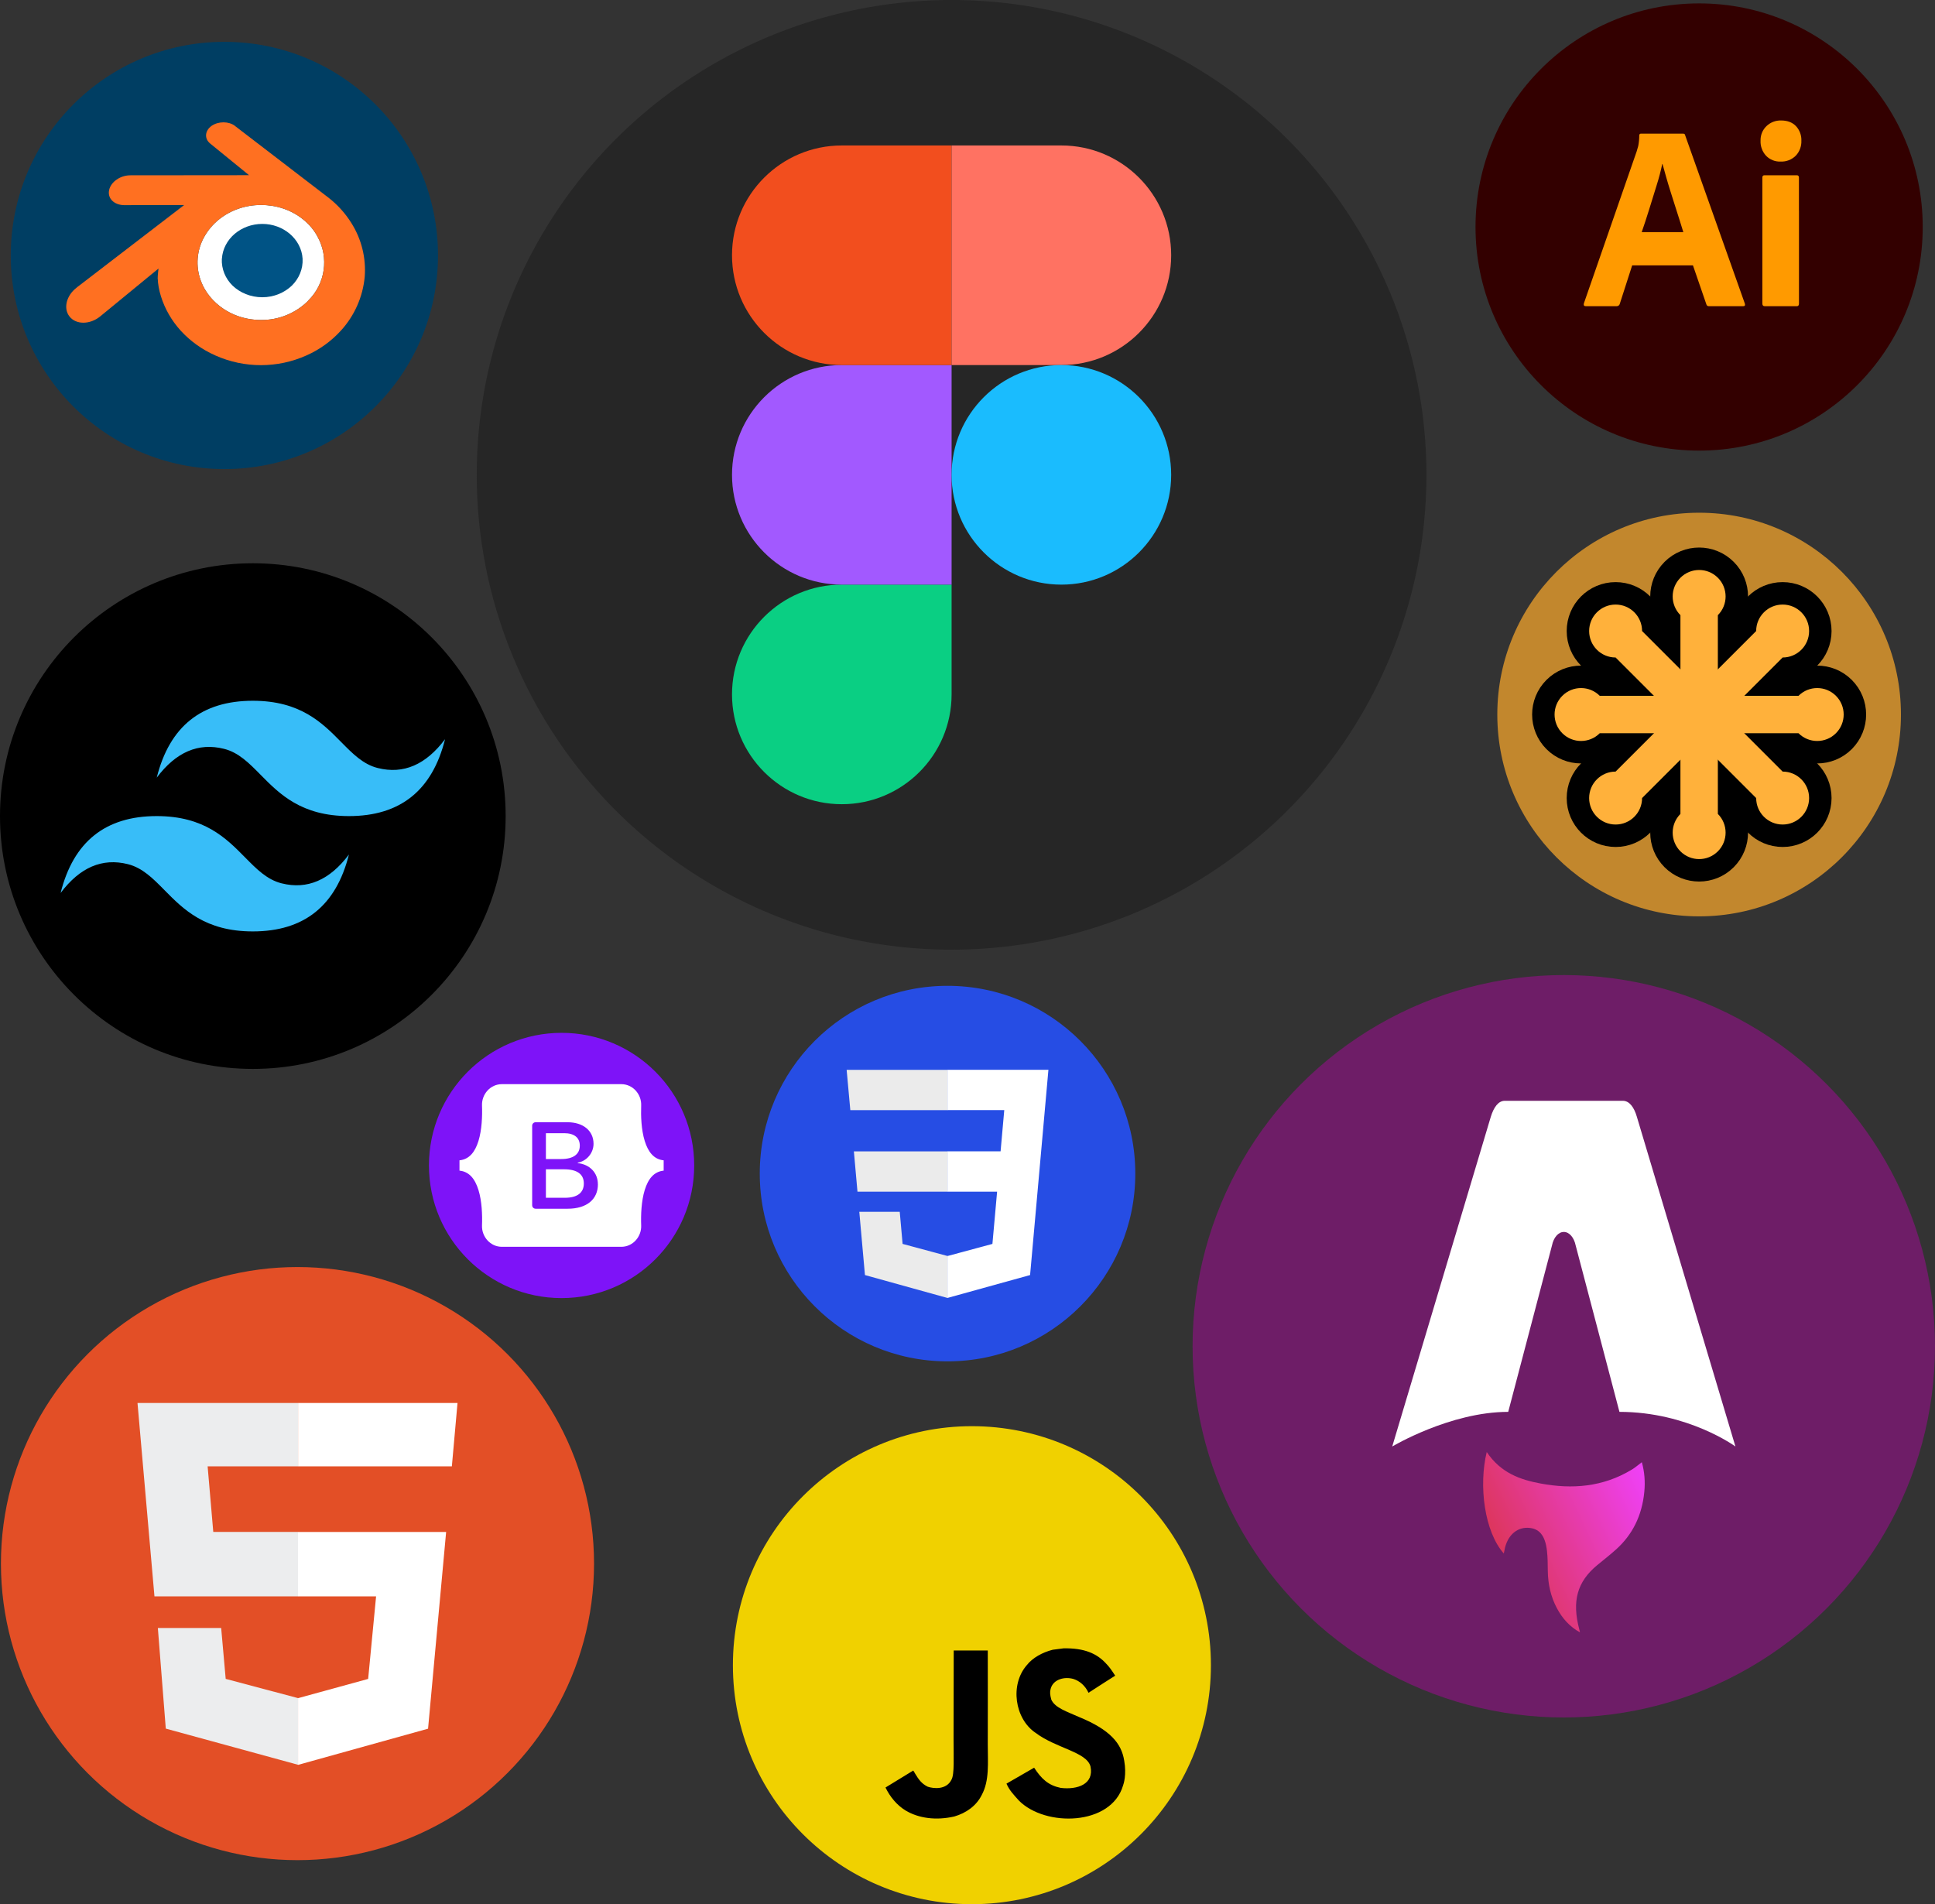 <?xml version="1.0" encoding="UTF-8"?>
<svg id="Layer_2" data-name="Layer 2" xmlns="http://www.w3.org/2000/svg" xmlns:xlink="http://www.w3.org/1999/xlink" viewBox="0 0 500 492.05">
  <rect x="0" y="0" width="500" height="492.05" fill="#333333" stroke="none"/>
  <defs>
    <clipPath id="clippath">
      <rect x="189.15" y="37.59" width="113.48" height="170.22" fill="none"/>
    </clipPath>
    <linearGradient id="linear-gradient" x1="-25.95" y1="-792" x2="24.6" y2="-768.11" gradientTransform="translate(404 -384.9) scale(1 -1)" gradientUnits="userSpaceOnUse">
      <stop offset="0" stop-color="#d83333"/>
      <stop offset="1" stop-color="#f041ff"/>
    </linearGradient>
  </defs>
  <g id="Layer_1-2" data-name="Layer 1">
    <g>
      <g>
        <circle cx="245.89" cy="122.7" r="122.7" fill="#262626"/>
        <g clip-path="url(#clippath)">
          <g>
            <path d="M217.52,207.81c15.66,0,28.37-12.71,28.37-28.37v-28.37h-28.37c-15.66,0-28.37,12.71-28.37,28.37s12.71,28.37,28.37,28.37Z" fill="#0acf83"/>
            <path d="M189.15,122.7c0-15.66,12.71-28.37,28.37-28.37h28.37v56.74h-28.37c-15.66,0-28.37-12.71-28.37-28.37Z" fill="#a259ff"/>
            <path d="M189.15,65.96c0-15.66,12.71-28.37,28.37-28.37h28.37v56.74h-28.37c-15.66,0-28.37-12.71-28.37-28.37Z" fill="#f24e1e"/>
            <path d="M245.89,37.59h28.37c15.66,0,28.37,12.71,28.37,28.37s-12.71,28.37-28.37,28.37h-28.37v-56.74Z" fill="#ff7262"/>
            <path d="M302.63,122.7c0,15.66-12.71,28.37-28.37,28.37s-28.37-12.71-28.37-28.37,12.71-28.37,28.37-28.37,28.37,12.71,28.37,28.37Z" fill="#1abcfe"/>
          </g>
        </g>
      </g>
      <g>
        <circle cx="76.87" cy="404.04" r="76.63" fill="#e34f26"/>
        <g>
          <path d="M77.02,395.85h-21.91l-1.46-16.95h23.37v-16.36h-41.49l4.38,49.96h37.11v-16.65ZM77.02,438.8l-18.7-4.97-1.17-13.15h-16.36l2.05,26,34.19,9.35v-17.24Z" fill="#ecedee"/>
          <path d="M77.02,412.51h20.16l-2.05,21.33-18.12,4.97v17.24l33.6-9.35,4.67-50.84h-38.28v16.65ZM77.02,362.54v16.36h39.74l1.46-16.36h-41.2Z" fill="#fff"/>
        </g>
      </g>
      <g>
        <circle cx="251.14" cy="430.29" r="61.76" fill="#f0d100"/>
        <path d="M290.48,454.89c-.69-4.29-3.49-7.9-11.78-11.26-2.88-1.32-6.09-2.27-7.05-4.45-.34-1.27-.38-1.99-.17-2.75.62-2.5,3.6-3.27,5.96-2.56,1.52.51,2.96,1.68,3.83,3.55,4.06-2.63,4.05-2.61,6.89-4.42-1.04-1.61-1.59-2.35-2.27-3.04-2.44-2.73-5.77-4.13-11.09-4.02-.92.12-1.85.24-2.77.36-2.66.67-5.19,2.07-6.67,3.94-4.45,5.05-3.18,13.9,2.24,17.54,5.34,4.01,13.18,4.92,14.18,8.67.97,4.59-3.37,6.07-7.69,5.55-3.18-.66-4.95-2.28-6.87-5.22q-3.52,2.04-7.15,4.12c.86,1.88,1.76,2.73,3.2,4.36,6.82,6.91,23.87,6.57,26.93-3.89.13-.36.95-2.75.29-6.45ZM255.24,426.49h-8.8c0,7.6-.04,15.15-.04,22.75,0,4.84.25,9.27-.54,10.63-1.29,2.67-4.62,2.34-6.14,1.82-1.55-.76-2.33-1.84-3.25-3.37-.25-.44-.44-.78-.5-.8-2.39,1.46-4.77,2.92-7.16,4.38,1.19,2.44,2.94,4.56,5.19,5.94,3.35,2.01,7.86,2.63,12.58,1.55,3.07-.89,5.71-2.75,7.1-5.56,2-3.69,1.57-8.17,1.56-13.11.04-8.07,0-16.13,0-24.23h0Z"/>
      </g>
      <g>
        <circle cx="244.84" cy="303.26" r="48.52" fill="#264de4"/>
        <g>
          <path d="M220.64,297.52l.93,10.41h23.3v-10.41h-24.23ZM219.71,286.86h25.16v-10.41h-26.1l.95,10.41ZM244.87,324.55h-.05s-11.59-3.12-11.59-3.12l-.74-8.3h-10.45l1.46,16.35,21.33,5.92h.05s0-10.84,0-10.84Z" fill="#ebebeb"/>
          <path d="M244.83,297.52v10.41h12.82l-1.21,13.5-11.61,3.13v10.83l21.34-5.91.16-1.76,2.45-27.41.25-2.8,1.88-21.07h-26.08v10.41h14.67l-.95,10.66h-13.72Z" fill="#fff"/>
        </g>
      </g>
      <g>
        <circle cx="65.33" cy="210.88" r="65.33"/>
        <path d="M65.33,181.08c-13.24,0-21.52,6.62-24.83,19.87,4.97-6.62,10.76-9.11,17.38-7.45,3.78.94,6.48,3.69,9.47,6.72,4.87,4.94,10.51,10.66,22.82,10.66,13.24,0,21.52-6.62,24.83-19.87-4.97,6.62-10.76,9.11-17.38,7.45-3.78-.94-6.48-3.69-9.47-6.72-4.87-4.94-10.51-10.66-22.82-10.66ZM40.49,210.88c-13.24,0-21.52,6.62-24.83,19.87,4.97-6.62,10.76-9.11,17.38-7.45,3.78.95,6.48,3.69,9.47,6.72,4.87,4.94,10.51,10.66,22.82,10.66,13.24,0,21.52-6.62,24.83-19.87-4.97,6.62-10.76,9.11-17.38,7.45-3.78-.94-6.48-3.69-9.47-6.72-4.87-4.94-10.51-10.66-22.82-10.66Z" fill="#38bdf8" fill-rule="evenodd"/>
      </g>
      <g>
        <circle cx="145.11" cy="301.16" r="34.27" fill="#7e13f8"/>
        <path d="M129.69,280.15c-3.01,0-5.24,2.63-5.14,5.49.1,2.75-.03,6.3-.92,9.2-.9,2.91-2.42,4.75-4.9,4.99v2.67c2.48.24,4,2.08,4.9,4.99.9,2.9,1.02,6.46.92,9.2-.1,2.86,2.13,5.49,5.14,5.49h30.85c3.01,0,5.24-2.63,5.14-5.49-.1-2.75.03-6.3.92-9.2.9-2.91,2.41-4.75,4.89-4.99v-2.67c-2.48-.24-3.99-2.08-4.89-4.99-.9-2.9-1.02-6.46-.92-9.2.1-2.86-2.13-5.49-5.14-5.49h-30.85,0ZM154.5,306.02c0,3.93-2.93,6.32-7.81,6.32h-8.29c-.49,0-.89-.4-.89-.89v-20.57c0-.49.4-.89.89-.89h8.24c4.06,0,6.73,2.2,6.73,5.58,0,2.37-1.79,4.49-4.08,4.86v.12c3.11.34,5.2,2.49,5.2,5.47ZM145.79,292.82h-4.73v6.68h3.98c3.08,0,4.78-1.24,4.78-3.46,0-2.08-1.46-3.22-4.03-3.22h0ZM141.06,302.15v7.36h4.9c3.2,0,4.9-1.29,4.9-3.7s-1.75-3.66-5.11-3.66h-4.7Z" fill="#fff"/>
      </g>
      <g>
        <circle cx="439.05" cy="58.66" r="57.78" fill="#300"/>
        <g>
          <path d="M437.48,68.57h-15.73l-3.2,9.94c-.04.18-.15.34-.3.45-.15.11-.33.17-.52.16h-7.97c-.45,0-.61-.25-.48-.75l13.62-39.21c.14-.41.27-.87.41-1.4.18-.91.27-1.83.27-2.76,0-.06,0-.13.02-.19.02-.06.06-.12.1-.16s.1-.08.16-.1c.06-.02.13-.03.19-.02h10.82c.32,0,.5.11.54.34l15.45,43.57c.14.45,0,.68-.41.68h-8.85c-.15.02-.31-.02-.43-.11-.13-.09-.21-.22-.25-.37l-3.47-10.08ZM424.21,59.99h10.76c-.27-.91-.59-1.93-.95-3.06-.36-1.13-.75-2.35-1.16-3.64-.41-1.29-.82-2.59-1.23-3.88-.41-1.29-.78-2.54-1.12-3.74-.34-1.2-.65-2.3-.92-3.3h-.07c-.38,1.84-.86,3.66-1.43,5.45-.64,2.04-1.28,4.13-1.94,6.26-.66,2.13-1.31,4.11-1.94,5.92Z" fill="#ff9a00"/>
          <path d="M460.09,41.75c-.69.03-1.39-.09-2.03-.35-.65-.26-1.23-.65-1.71-1.15-.48-.52-.86-1.13-1.1-1.8-.25-.67-.36-1.37-.33-2.08-.02-.7.1-1.4.36-2.05.26-.65.66-1.24,1.17-1.73.5-.48,1.09-.86,1.74-1.11.65-.25,1.34-.37,2.04-.35,1.63,0,2.92.49,3.85,1.46.47.51.83,1.1,1.07,1.75s.35,1.34.32,2.03c.03.71-.09,1.42-.34,2.09-.25.67-.63,1.28-1.13,1.79-.51.51-1.13.9-1.8,1.16-.67.26-1.39.37-2.11.34ZM464.85,54.43v24.01c0,.45-.18.68-.54.68h-8.31c-.41,0-.61-.23-.61-.68v-32.54c0-.41.18-.61.54-.61h8.37c.36,0,.54.2.54.61v8.53" fill="#ff9a00"/>
        </g>
      </g>
      <g>
        <circle cx="57.98" cy="66.01" r="55.2" fill="#003e63"/>
        <g>
          <path d="M79.66,77.69c-3.24,3.24-7.64,5.04-12.22,4.99-4.74,0-9.09-1.8-12.22-4.96-1.52-1.55-2.65-3.31-3.35-5.24-1.36-3.72-1.03-7.85.92-11.3.92-1.64,2.18-3.16,3.73-4.42,3.03-2.46,6.88-3.79,10.92-3.79s7.89,1.29,10.92,3.76c1.55,1.26,2.81,2.75,3.69,4.42,3,5.43,2.01,12.2-2.43,16.54h.03Z" fill="#fff"/>
          <path d="M57.34,66.86c.16-2.56,1.42-4.83,3.31-6.44,1.86-1.58,4.39-2.56,7.13-2.56s5.24.98,7.1,2.56c1.89,1.61,3.16,3.88,3.31,6.44.13,2.65-.92,5.11-2.78,6.95-1.93,1.83-4.61,3-7.64,3s-5.75-1.17-7.67-3c-1.86-1.83-2.9-4.29-2.78-6.95Z" fill="#005385"/>
          <path d="M40.77,72.07c0,1.01.32,2.97.82,4.51,1.01,3.22,2.71,6.22,5.11,8.87,2.46,2.68,5.46,4.86,8.97,6.41,7.5,3.34,16.06,3.33,23.55-.03,3.4-1.51,6.44-3.71,8.93-6.47,3.47-3.83,5.61-8.68,6.09-13.83.38-4.88-.83-9.75-3.44-13.89-1.57-2.52-3.58-4.75-5.93-6.57l-24.12-18.5-.06-.06c-1.58-1.2-4.26-1.2-6,0-1.74,1.23-1.96,3.28-.38,4.58l10.04,8.18-30.65.03h-.03c-2.56,0-4.99,1.67-5.46,3.76-.51,2.15,1.23,3.91,3.85,3.95l15.53-.03-27.72,21.28-.09.09c-2.62,1.99-3.47,5.34-1.83,7.42,1.67,2.15,5.24,2.15,7.89.03l15.12-12.41s-.22,1.67-.22,2.68h.03ZM79.66,77.69c-3.24,3.24-7.64,5.04-12.22,4.99-4.74,0-9.09-1.8-12.22-4.96-1.52-1.55-2.65-3.31-3.35-5.24-1.36-3.72-1.03-7.85.92-11.3.92-1.64,2.18-3.16,3.73-4.42,3.03-2.46,6.88-3.79,10.92-3.79s7.89,1.29,10.92,3.76c1.55,1.26,2.81,2.75,3.69,4.42,3,5.43,2.01,12.2-2.43,16.54h.03Z" fill="#ff7021"/>
        </g>
      </g>
      <g>
        <circle cx="439.05" cy="184.64" r="52.15" fill="#c2872d"/>
        <g>
          <g id="svgstar">
            <path id="svgbar" d="M413.37,179.8c-2.67-2.67-7-2.67-9.67,0-2.67,2.67-2.67,7,0,9.67,2.67,2.67,7,2.67,9.67,0,0,0,0,0,0,0h51.36c2.67,2.67,7,2.67,9.67,0,2.67-2.67,2.67-7,0-9.67-2.67-2.67-7-2.67-9.67,0,0,0,0,0,0,0h-51.36Z" fill="#ffb13b" stroke="#000" stroke-width="11.6"/>
            <path id="svgbar-2" data-name="svgbar" d="M424.31,163.06c0-3.78-3.06-6.84-6.84-6.84-3.78,0-6.84,3.06-6.84,6.84,0,3.78,3.06,6.84,6.84,6.84,0,0,0,0,0,0l36.32,36.32c0,3.78,3.06,6.84,6.84,6.84,3.78,0,6.84-3.06,6.84-6.84,0-3.78-3.06-6.84-6.84-6.84,0,0,0,0,0,0l-36.32-36.32Z" fill="#ffb13b" stroke="#000" stroke-miterlimit="4" stroke-width="11.6"/>
            <path id="svgbar-3" data-name="svgbar" d="M443.89,158.96c2.67-2.67,2.67-7,0-9.67-2.67-2.67-7-2.67-9.67,0-2.67,2.67-2.67,7,0,9.67,0,0,0,0,0,0v51.36c-2.67,2.67-2.67,7,0,9.67,2.67,2.67,7,2.67,9.67,0,2.67-2.67,2.67-7,0-9.67,0,0,0,0,0,0v-51.36Z" fill="#ffb13b" stroke="#000" stroke-width="11.6"/>
            <path id="svgbar-4" data-name="svgbar" d="M460.63,169.9c3.78,0,6.84-3.06,6.84-6.84,0-3.78-3.06-6.84-6.84-6.84-3.78,0-6.84,3.06-6.84,6.84,0,0,0,0,0,0l-36.32,36.32c-3.78,0-6.84,3.06-6.84,6.84,0,3.78,3.06,6.84,6.84,6.84,3.78,0,6.84-3.06,6.84-6.84,0,0,0,0,0,0l36.32-36.32Z" fill="#ffb13b" stroke="#000" stroke-miterlimit="4" stroke-width="11.6"/>
          </g>
          <g id="svgstar-2" data-name="svgstar">
            <path id="svgbar-5" data-name="svgbar" d="M413.37,179.8c-2.67-2.67-7-2.67-9.67,0-2.67,2.67-2.67,7,0,9.67,2.67,2.67,7,2.67,9.67,0,0,0,0,0,0,0h51.36c2.67,2.67,7,2.67,9.67,0,2.67-2.67,2.67-7,0-9.67-2.67-2.67-7-2.67-9.67,0,0,0,0,0,0,0h-51.36Z" fill="#ffb13b"/>
            <path id="svgbar-6" data-name="svgbar" d="M424.31,163.06c0-3.78-3.06-6.84-6.84-6.84-3.78,0-6.84,3.06-6.84,6.84,0,3.78,3.06,6.84,6.84,6.84,0,0,0,0,0,0l36.32,36.32c0,3.78,3.06,6.84,6.84,6.84,3.78,0,6.84-3.06,6.84-6.84,0-3.78-3.06-6.84-6.84-6.84,0,0,0,0,0,0l-36.32-36.32Z" fill="#ffb13b"/>
            <path id="svgbar-7" data-name="svgbar" d="M443.89,158.96c2.67-2.67,2.67-7,0-9.67-2.67-2.67-7-2.67-9.67,0-2.67,2.67-2.67,7,0,9.67,0,0,0,0,0,0v51.36c-2.67,2.67-2.67,7,0,9.67,2.67,2.67,7,2.67,9.67,0,2.67-2.67,2.67-7,0-9.67,0,0,0,0,0,0v-51.36Z" fill="#ffb13b"/>
            <path id="svgbar-8" data-name="svgbar" d="M460.63,169.9c3.78,0,6.84-3.06,6.84-6.84,0-3.78-3.06-6.84-6.84-6.84-3.78,0-6.84,3.06-6.84,6.84,0,0,0,0,0,0l-36.32,36.32c-3.78,0-6.84,3.06-6.84,6.84,0,3.78,3.06,6.84,6.84,6.84,3.78,0,6.84-3.06,6.84-6.84,0,0,0,0,0,0l36.32-36.32Z" fill="#ffb13b"/>
          </g>
        </g>
      </g>
      <g>
        <circle cx="404.08" cy="347.88" r="95.92" fill="#6e1d67"/>
        <g>
          <path d="M388.59,401.44c-5.05-5.67-6.53-17.59-4.42-26.23,3.65,5.44,8.71,7.17,13.95,8.14,8.09,1.5,16.03.94,23.54-3.6.86-.52,1.65-1.21,2.59-1.91.7,2.51.89,5.05.64,7.63-.6,6.29-3.15,11.14-7.2,14.82-1.62,1.47-3.33,2.79-5.01,4.18-5.14,4.27-6.53,9.27-4.6,16.55.05.18.09.35.19.79-2.62-1.44-4.54-3.54-6-6.3-1.54-2.91-2.28-6.14-2.32-9.63-.02-1.7-.02-3.41-.21-5.08-.45-4.08-2.01-5.91-4.95-6.01-3.02-.11-5.4,2.18-6.03,5.79-.05.28-.12.55-.19.87h0Z" fill="url(#linear-gradient)"/>
          <path d="M359.75,373.78s14.96-8.95,29.97-8.95l11.31-43c.42-2.08,1.66-3.49,3.06-3.49s2.63,1.41,3.06,3.49l11.31,43c17.77,0,29.97,8.95,29.97,8.95,0,0-25.42-85.03-25.47-85.2-.73-2.51-1.96-4.13-3.62-4.13h-30.5c-1.66,0-2.84,1.62-3.62,4.13-.05.17-25.47,85.2-25.47,85.2Z" fill="#fff"/>
        </g>
      </g>
    </g>
  </g>
</svg>